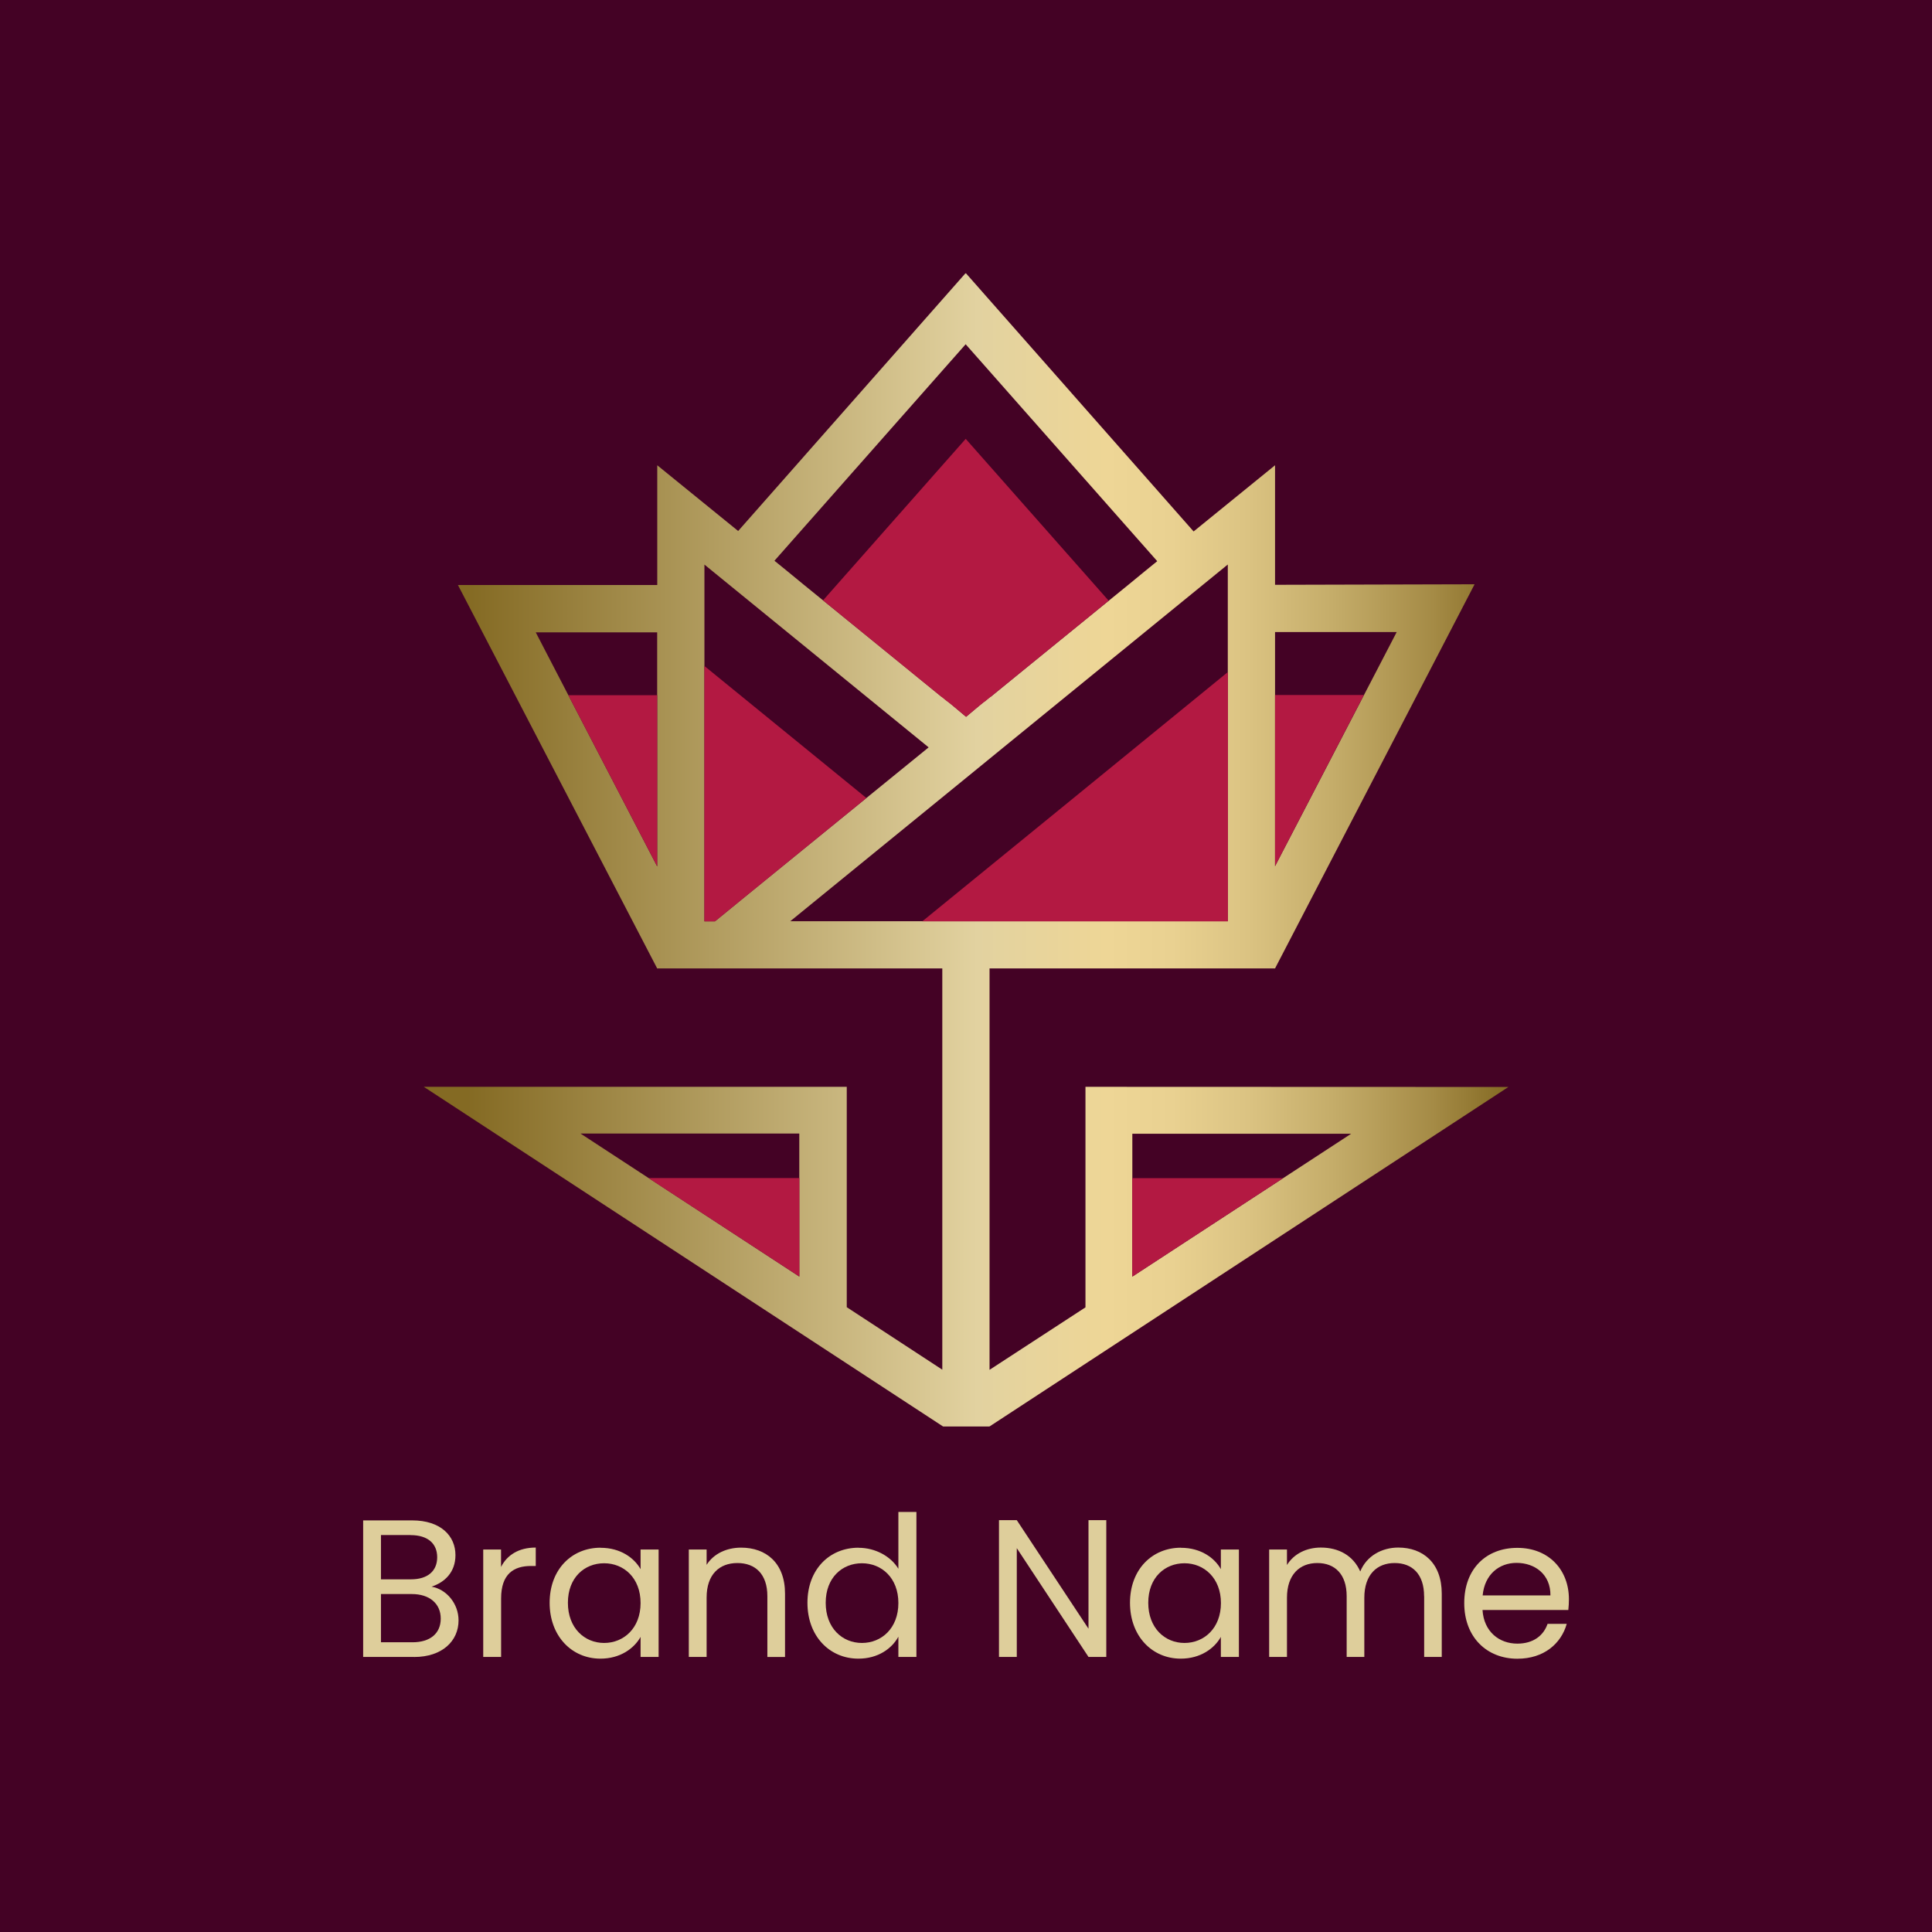 <?xml version="1.0" encoding="UTF-8"?>
<svg id="Layer_5" data-name="Layer 5" xmlns="http://www.w3.org/2000/svg" xmlns:xlink="http://www.w3.org/1999/xlink" viewBox="0 0 256 256">
  <defs>
    <style>
      .cls-1 {
        fill: url(#linear-gradient);
      }

      .cls-1, .cls-2, .cls-3, .cls-4 {
        stroke-width: 0px;
      }

      .cls-2 {
        fill: #b31942;
      }

      .cls-3 {
        fill: #440225;
      }

      .cls-4 {
        fill: #dece9b;
      }
    </style>
    <linearGradient id="linear-gradient" x1="56.15" y1="5517.58" x2="199.85" y2="5517.58" gradientTransform="translate(0 5630.19) scale(1 -1)" gradientUnits="userSpaceOnUse">
      <stop offset=".04" stop-color="#846a23"/>
      <stop offset=".51" stop-color="#e2d2a0"/>
      <stop offset=".63" stop-color="#eed696"/>
      <stop offset=".69" stop-color="#e9d191"/>
      <stop offset=".76" stop-color="#dbc382"/>
      <stop offset=".84" stop-color="#c4ac69"/>
      <stop offset=".93" stop-color="#a58b46"/>
      <stop offset="1" stop-color="#846a23"/>
    </linearGradient>
  </defs>
  <rect class="cls-3" x="0" width="256" height="256"/>
  <g>
    <g>
      <path class="cls-4" d="M54.87,219.55h-6.75v-18.09h6.49c3.82,0,5.74,2.08,5.74,4.6,0,2.28-1.43,3.61-3.17,4.18,1.97.34,3.58,2.23,3.58,4.47,0,2.72-2.15,4.85-5.89,4.85ZM54.4,203.4h-3.92v5.87h3.97c2.21,0,3.48-1.09,3.48-2.93,0-1.79-1.22-2.93-3.53-2.93ZM54.58,211.22h-4.1v6.39h4.18c2.34,0,3.74-1.17,3.74-3.14,0-2-1.51-3.25-3.82-3.25Z"/>
      <path class="cls-4" d="M66.39,219.55h-2.36v-14.23h2.36v2.31c.8-1.58,2.34-2.57,4.6-2.57v2.44h-.62c-2.26,0-3.97,1.01-3.97,4.31v7.74h0Z"/>
      <path class="cls-4" d="M79.58,205.09c2.65,0,4.46,1.35,5.3,2.83v-2.6h2.39v14.23h-2.39v-2.65c-.86,1.53-2.7,2.88-5.32,2.88-3.79,0-6.73-2.98-6.73-7.4,0-4.44,2.94-7.3,6.75-7.3ZM80.05,207.14c-2.6,0-4.8,1.89-4.8,5.24s2.21,5.32,4.8,5.32,4.83-1.95,4.83-5.29-2.23-5.27-4.83-5.27Z"/>
      <path class="cls-4" d="M101.68,211.5c0-2.91-1.58-4.39-3.97-4.39s-4.08,1.51-4.08,4.57v7.87h-2.36v-14.23h2.36v2.03c.93-1.48,2.65-2.28,4.57-2.28,3.3,0,5.82,2.02,5.82,6.1v8.39h-2.34v-8.05h0Z"/>
      <path class="cls-4" d="M113.77,205.09c2.23,0,4.28,1.14,5.27,2.78v-7.53h2.39v19.21h-2.39v-2.68c-.86,1.58-2.7,2.91-5.3,2.91-3.82,0-6.75-2.98-6.75-7.4,0-4.44,2.93-7.3,6.77-7.3ZM114.21,207.14c-2.6,0-4.8,1.89-4.8,5.24s2.2,5.32,4.8,5.32,4.83-1.95,4.83-5.29-2.23-5.27-4.83-5.27Z"/>
      <path class="cls-4" d="M146.59,201.43v18.12h-2.36l-9.5-14.41v14.41h-2.36v-18.12h2.36l9.5,14.38v-14.38h2.36Z"/>
      <path class="cls-4" d="M156.48,205.09c2.65,0,4.46,1.35,5.29,2.83v-2.6h2.39v14.23h-2.39v-2.65c-.86,1.53-2.7,2.88-5.32,2.88-3.79,0-6.72-2.98-6.72-7.4s2.93-7.3,6.75-7.3ZM156.95,207.14c-2.6,0-4.8,1.89-4.8,5.24s2.21,5.32,4.8,5.32,4.83-1.95,4.83-5.29c0-3.3-2.23-5.27-4.83-5.27Z"/>
      <path class="cls-4" d="M188.7,211.5c0-2.91-1.56-4.39-3.9-4.39s-4.02,1.53-4.02,4.6v7.84h-2.34v-8.05c0-2.91-1.56-4.39-3.89-4.39s-4.02,1.53-4.02,4.6v7.84h-2.36v-14.23h2.36v2.05c.93-1.51,2.62-2.31,4.49-2.31,2.34,0,4.28,1.04,5.22,3.17.83-2.05,2.85-3.17,5.04-3.17,3.25,0,5.76,2.02,5.76,6.1v8.39h-2.33v-8.04h0Z"/>
      <path class="cls-4" d="M201.06,219.79c-4.05,0-7.04-2.85-7.04-7.37s2.88-7.32,7.04-7.32,6.83,2.91,6.83,6.8c0,.52-.03.93-.08,1.43h-11.37c.18,2.88,2.21,4.46,4.62,4.46,2.13,0,3.48-1.09,4-2.62h2.54c-.73,2.6-3.01,4.62-6.54,4.62ZM196.46,211.4h8.98c.03-2.78-2.05-4.31-4.49-4.31-2.31,0-4.23,1.53-4.49,4.31Z"/>
    </g>
    <g>
      <path class="cls-1" d="M143.83,144.01v29.22l-12.71,8.28v-53.19h37.83l26.44-50.9-26.44.07v-15.84l-10.79,8.77-30.17-34.21-.03.04-.03-.04-30.12,34.15-10.72-8.71v15.87h-26.41l26.42,50.84v-.04h37.76v53.17l-12.66-8.28v-29.2h-56.04l68.7,44.94.12.07h6.09l.03-.02h.04l68.73-44.97-56.02-.02ZM168.95,83.75h16.12l-16.12,31.03v-31.03ZM87.08,114.81l-16.09-31.02h16.09v31.02ZM105.91,169.15l-28.99-18.95h28.99v18.95h0ZM127.96,45.62l25.38,28.74-.47.38-1.23,1-2.02,1.66-13.16,10.7-5.2,4.24-.04-.02-.02.02-1.3,1.05-1.89,1.59-1.89-1.59-1.3-1.05-.02-.02-.03.02-5.2-4.24-13.16-10.7-2.02-1.66-1.23-1-.47-.38-.07-.06,25.33-28.68ZM97.47,119.85l-2.61,2.13-.13.1h-1.39v-47.27l29.71,24.22-25.27,20.56-.31.26ZM104.7,122.08l23.32-19.01,4.96-4.05,29.71-24.22v47.27h-57.99ZM150.04,150.23h28.99l-28.99,18.93v-18.93Z"/>
      <polygon class="cls-2" points="170.02 156.11 150.03 169.16 150.03 156.11 170.02 156.11"/>
      <polygon class="cls-2" points="85.93 156.1 105.92 169.15 105.92 156.1 85.93 156.1"/>
      <polygon class="cls-2" points="162.7 89.05 162.7 122.08 122.21 122.08 138.5 108.8 141.97 105.97 162.7 89.05"/>
      <polygon class="cls-2" points="114.8 105.74 94.74 122.08 93.34 122.08 93.34 88.25 114.8 105.74"/>
      <polygon class="cls-2" points="168.95 92.09 168.95 114.77 180.72 92.09 168.95 92.09"/>
      <polygon class="cls-2" points="87.08 92.12 87.08 114.8 75.31 92.12 87.08 92.12"/>
      <polygon class="cls-2" points="146.9 79.59 146.55 79.88 145.64 80.62 144.13 81.86 134.31 89.85 130.43 93.01 130.4 93 130.39 93.01 129.42 93.8 128.01 94.98 126.6 93.8 125.63 93.01 125.61 93 125.59 93.01 121.7 89.85 111.89 81.86 110.38 80.62 109.46 79.88 109.11 79.59 109.06 79.55 127.96 58.15 146.9 79.59"/>
    </g>
  </g>
</svg>